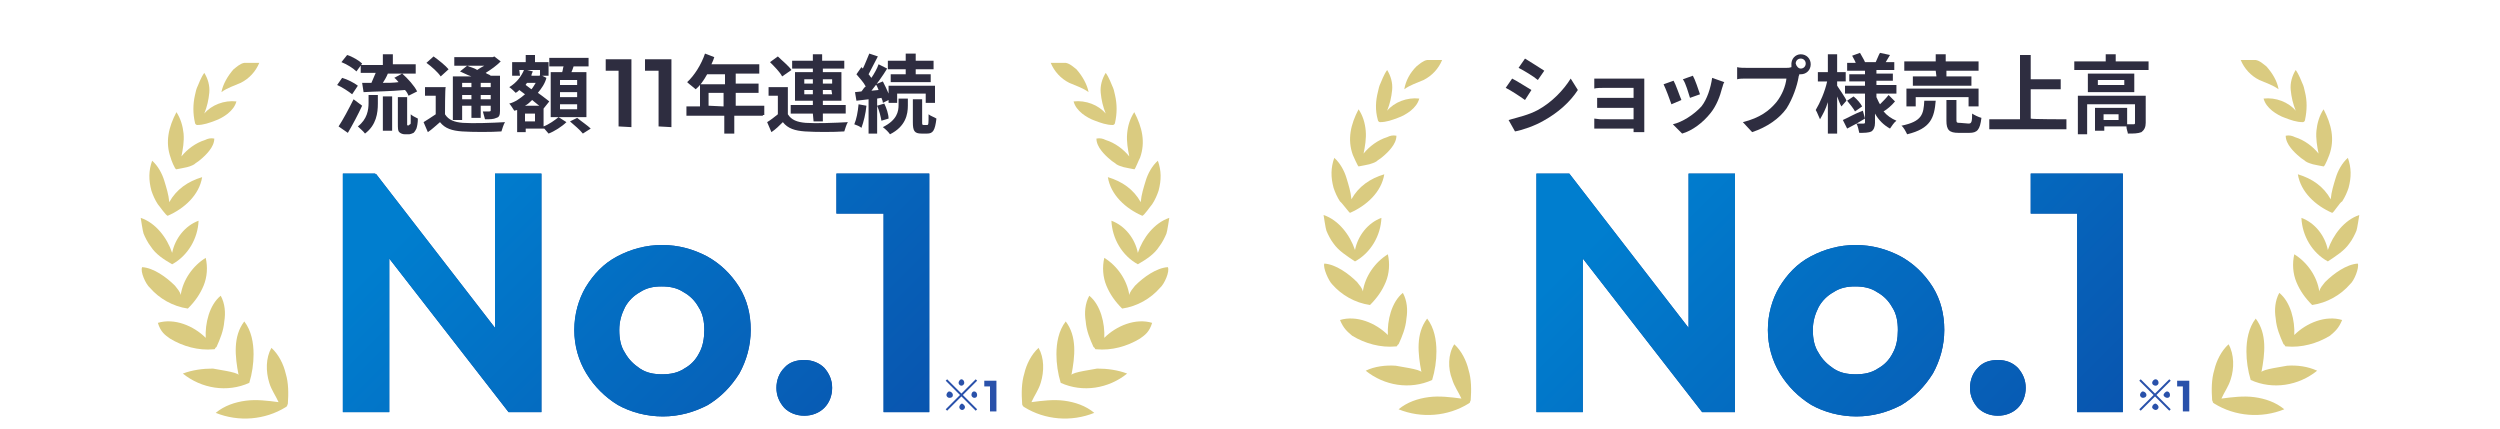 <?xml version="1.0" encoding="utf-8"?>
<!-- Generator: Adobe Illustrator 27.3.1, SVG Export Plug-In . SVG Version: 6.00 Build 0)  -->
<svg version="1.1" id="レイヤー_1" xmlns="http://www.w3.org/2000/svg" xmlns:xlink="http://www.w3.org/1999/xlink" x="0px"
	 y="0px" viewBox="0 0 350 60" style="enable-background:new 0 0 350 60;" xml:space="preserve">
<style type="text/css">
	.st0{fill:#2E2D40;}
	.st1{fill:url(#SVGID_1_);}
	.st2{fill:url(#SVGID_00000134247469315810197830000011365358787855424901_);}
	.st3{fill:url(#SVGID_00000150066536626799119600000005077106302482807457_);}
	.st4{fill:url(#SVGID_00000116936152210233861540000014166639521089463231_);}
	.st5{fill:url(#SVGID_00000130638366014312618470000006845974575371212433_);}
	.st6{fill:url(#SVGID_00000114074374976989243330000011927307108589875621_);}
	.st7{fill:url(#SVGID_00000172411538451616414080000003224139590765839515_);}
	.st8{fill:url(#SVGID_00000057135837758290987670000015102537421426363837_);}
	.st9{fill:url(#SVGID_00000087408968821166175310000014332601172967923349_);}
	.st10{fill:url(#SVGID_00000161629151101522122160000000120013649658349220_);}
	.st11{fill:url(#SVGID_00000033344949739059033150000004333589884838255248_);}
	.st12{fill:url(#SVGID_00000037691585738080961130000012038611402080807062_);}
	.st13{fill:url(#SVGID_00000106137540248276934730000004511440107778118329_);}
	.st14{fill:url(#SVGID_00000084514836282545308810000004248178853109029517_);}
	.st15{fill:url(#SVGID_00000096738029259727043540000004964566333801746876_);}
	.st16{fill:url(#SVGID_00000030468845821098191630000003140441969317453982_);}
	.st17{fill:#DACB80;}
	.st18{fill:#2951AA;}
</style>
<g>
	<path class="st0" d="M49.3,13.2c-0.5-0.4-1.4-1-2.1-1.3l0.7-1c0.7,0.2,1.7,0.7,2.2,1.1L49.3,13.2z M50.7,14.8
		c-0.6,1.3-1.3,2.6-2,3.8l-1.3-0.9c0.6-0.9,1.4-2.4,2.1-3.8L50.7,14.8z M49.9,10c-0.4-0.4-1.3-1-2.1-1.3l0.8-1
		c0.7,0.2,1.7,0.8,2.1,1.2L49.9,10z M51.6,13.3h1.3v1.2c0,1.3-0.2,3-1.8,4.2c-0.2-0.3-0.7-0.7-1-1c1.3-1,1.5-2.3,1.5-3.3V13.3
		L51.6,13.3z M53.6,9.1V7.6H55V9h3.2v1.3h-3.9c-0.2,0.5-0.5,1-0.7,1.3c0.7,0,1.5,0,2.2-0.1c-0.2-0.2-0.4-0.5-0.6-0.6l1.1-0.6
		c0.8,0.7,1.7,1.7,2.1,2.5l-1.2,0.6c-0.1-0.2-0.2-0.5-0.5-0.8c-2.1,0.2-4.3,0.2-5.8,0.3l-0.2-1.3c0.4,0,0.9,0,1.3,0
		c0.2-0.4,0.4-1,0.6-1.4h-2.1V9.1H53.6z M53.6,13.5h1.3v4.8h-1.3V13.5z M57.2,17.5c0.1,0,0.1,0,0.2-0.1c0.1,0,0.1-0.1,0.1-0.3
		c0-0.2,0-0.6,0-1.1c0.2,0.2,0.6,0.4,1,0.6c0,0.6-0.1,1.1-0.2,1.4c-0.1,0.2-0.2,0.4-0.4,0.6c-0.2,0.1-0.5,0.2-0.6,0.2h-0.6
		c-0.3,0-0.6-0.1-0.8-0.3c-0.2-0.2-0.2-0.5-0.2-1.3v-3.6H57v3.6c0,0.2,0,0.3,0,0.3s0.1,0.1,0.2,0.1l0,0V17.5z"/>
	<path class="st0" d="M62.3,16c0.5,0.8,1.3,1.1,2.5,1.2c1.4,0.1,4.2,0,5.9-0.1c-0.2,0.3-0.4,1-0.5,1.3c-1.4,0.1-4,0.1-5.5,0
		c-1.4-0.1-2.4-0.4-3.1-1.3c-0.6,0.5-1.1,1-1.7,1.4l-0.6-1.4c0.5-0.3,1.1-0.7,1.7-1.1v-2.6h-1.5v-1.2h2.9C62.3,12.2,62.3,16,62.3,16
		z M61.7,10.7c-0.4-0.6-1.3-1.4-2-1.9l1-0.9c0.7,0.5,1.7,1.3,2.1,1.8L61.7,10.7z M64.7,16.8h-1.3v-6.1H66c-0.6-0.2-1.1-0.5-1.6-0.7
		l1-0.8c0.4,0.2,1,0.3,1.4,0.6c0.3-0.2,0.6-0.4,1-0.6h-4.2V8H69l0.2-0.1l0.9,0.7c-0.6,0.6-1.3,1.1-2.1,1.6c0.2,0.2,0.5,0.2,0.7,0.4
		H70v4.9c0,0.6-0.1,0.9-0.5,1c-0.4,0.2-0.9,0.2-1.6,0.2c-0.1-0.3-0.2-0.8-0.3-1.1c0.4,0,0.8,0,0.9,0c0.2,0,0.2-0.1,0.2-0.2v-0.6
		h-1.4v1.7H66v-1.7h-1.3C64.7,14.9,64.7,16.8,64.7,16.8z M64.7,11.6v0.6H66v-0.6H64.7z M66,13.9v-0.6h-1.3v0.6H66z M68.7,11.6h-1.4
		v0.6h1.4V11.6z M68.7,13.9v-0.6h-1.4v0.6H68.7z"/>
	<path class="st0" d="M76.1,17.7c0.8-0.3,1.6-0.9,2.1-1.3l1.1,0.7c-0.6,0.6-1.7,1.3-2.5,1.6c-0.2-0.2-0.4-0.5-0.6-0.7h-2.6v0.5h-1.2
		v-3.1L72,15.5c-0.2-0.3-0.5-0.8-0.7-1c0.8-0.2,1.5-0.7,2.2-1.3l-0.8-0.6c-0.2,0.2-0.3,0.3-0.5,0.4c-0.2-0.2-0.6-0.6-0.9-0.8
		c1-0.6,1.7-1.5,2.1-2.5l1.2,0.3c-0.1,0.2-0.2,0.4-0.2,0.6h1.1l0.2-0.1l0.8,0.4c-0.2,0.8-0.7,1.5-1.2,2.1c0.6,0.4,1.2,0.9,1.6,1.2
		l-0.8,1l0,0L76.1,17.7C76.1,17.7,76.1,17.7,76.1,17.7z M72.8,10.6h-1.1V8.7h1.9v-1h1.3v1h1.9v1.9h-1.2V9.8h-2.9L72.8,10.6
		L72.8,10.6z M74.9,15.9h-1.4V17h1.4V15.9z M75.5,14.8c-0.3-0.2-0.6-0.5-1-0.8c-0.3,0.3-0.6,0.6-1,0.8H75.5z M73.8,11.6
		c-0.1,0.1-0.2,0.2-0.2,0.3l0.8,0.6c0.2-0.2,0.4-0.6,0.6-0.9C75,11.6,73.8,11.6,73.8,11.6z M78.7,10.1c0.1-0.2,0.1-0.6,0.2-0.8h-2
		V8.1h5.5v1.2h-2.1c-0.1,0.3-0.2,0.6-0.3,0.8h2.1v6.3h-5v-6.3C77.1,10.1,78.7,10.1,78.7,10.1z M80.8,11.2h-2.4v0.7h2.4V11.2z
		 M80.8,12.9h-2.4v0.7h2.4V12.9z M80.8,14.6h-2.4v0.7h2.4V14.6z M80.8,16.5c0.6,0.5,1.5,1.1,1.9,1.5l-1.1,0.7
		c-0.4-0.5-1.2-1.2-1.8-1.7L80.8,16.5z"/>
	<path class="st0" d="M84.8,9.9V8.3h3.5v1.6C88.3,9.9,84.8,9.9,84.8,9.9z M86.6,17.7V8.3h1.8v9.5L86.6,17.7L86.6,17.7z"/>
	<path class="st0" d="M90.3,9.9V8.3h3.6v1.6C93.9,9.9,90.3,9.9,90.3,9.9z M92.2,17.7V8.3H94v9.5L92.2,17.7L92.2,17.7z"/>
	<path class="st0" d="M106.8,16.2h-4v2.5h-1.4v-2.5h-5.3v-1.3H98v-3.1h3.5v-1.4H99c-0.5,0.9-1,1.6-1.6,2.1c-0.2-0.2-0.9-0.7-1.2-1
		c1-0.9,2-2.5,2.5-4L100,8c-0.1,0.3-0.2,0.6-0.4,1h6.7v1.3H103v1.4h3.2V13H103v1.8h4v1.3h-0.2V16.2z M101.3,14.9V13h-2.1v1.8
		L101.3,14.9L101.3,14.9z"/>
	<path class="st0" d="M110.3,16c0.5,0.8,1.3,1.1,2.5,1.2c1.4,0.1,4.2,0,5.9-0.1c-0.2,0.3-0.4,1-0.5,1.3c-1.5,0.1-4,0.1-5.5,0
		c-1.4-0.1-2.4-0.4-3.1-1.3c-0.5,0.5-1,1-1.6,1.4l-0.6-1.4c0.5-0.3,1-0.7,1.5-1.1v-2.6h-1.3v-1.2h2.7V16L110.3,16z M109.5,10.7
		c-0.3-0.6-1.1-1.4-1.7-2l1.1-0.8c0.6,0.6,1.5,1.3,1.9,1.9L109.5,10.7z M113.8,15.9h-3.1v-1.2h3.1v-0.6h-2.5v-4h2.5V9.6h-2.9V8.5
		h2.9V7.6h1.3v0.9h3.1v1.1h-3v0.5h2.6v4h-2.6v0.6h3.2v1.2h-3.2V17h-1.3L113.8,15.9L113.8,15.9z M112.6,11.7h1.2v-0.6h-1.2V11.7z
		 M113.8,13.2v-0.6h-1.2v0.6H113.8z M115.2,11.1v0.6h1.3v-0.6H115.2z M116.4,12.6h-1.2v0.6h1.3L116.4,12.6L116.4,12.6z"/>
	<path class="st0" d="M121.3,14.8c-0.1,1.1-0.4,2.3-0.7,3.1c-0.2-0.2-0.7-0.4-1-0.5c0.3-0.7,0.5-1.7,0.6-2.8L121.3,14.8z
		 M122.8,13.8v4.9h-1.2v-4.8l-1.7,0.2l-0.2-1.2l0.9-0.1c0.2-0.2,0.3-0.5,0.6-0.7c-0.3-0.6-0.9-1.2-1.3-1.7l0.7-1
		c0.1,0.1,0.2,0.2,0.2,0.2c0.3-0.6,0.6-1.4,0.9-2.1l1.2,0.4c-0.4,0.8-0.9,1.7-1.3,2.5c0.2,0.2,0.2,0.3,0.4,0.5
		c0.4-0.6,0.8-1.3,1-1.9l1.2,0.6c-0.6,1-1.4,2.1-2.2,3.1l1-0.1c-0.1-0.2-0.2-0.6-0.4-0.8l1-0.4c0.3,0.6,0.6,1.2,0.8,1.7V12h6.5v2.4
		h-1.3v-1.3h-4v1.3h-1.2V14l-0.8,0.4c0-0.2-0.1-0.5-0.2-0.7L122.8,13.8z M123.8,14.5c0.3,0.6,0.6,1.5,0.6,2.1l-1,0.3
		c-0.1-0.6-0.3-1.4-0.6-2.1L123.8,14.5z M125.8,13.8h1.3v1c0,1.2-0.3,2.9-2.5,4c-0.2-0.3-0.6-0.7-1-1c2-1,2.2-2.2,2.2-3.1V13.8
		L125.8,13.8z M126.8,9.7h-2.5V8.5h2.5v-1h1.4v1h2.5v1.2h-2.5v0.7h2.1v1.1h-5.6v-1.1h2.1V9.7z M129.8,17.5c0.2,0,0.2-0.2,0.2-1.5
		c0.2,0.2,0.8,0.4,1.1,0.6c-0.2,1.7-0.5,2.1-1.3,2.1H129c-1,0-1.2-0.4-1.2-1.6v-3.2h1.3v3.2c0,0.3,0,0.4,0.2,0.4H129.8z"/>
</g>
<g>
	<path class="st0" d="M214.4,12.6l-0.9,1.4c-0.7-0.5-1.9-1.3-2.7-1.7l0.9-1.3C212.5,11.4,213.7,12.2,214.4,12.6z M215.3,15.4
		c2-1.1,3.6-2.8,4.6-4.4l1,1.6c-1.1,1.7-2.8,3.2-4.8,4.3c-1.2,0.7-2.9,1.3-4,1.5l-0.9-1.6C212.6,16.4,214,16.1,215.3,15.4z
		 M216.2,9.9l-0.9,1.3c-0.6-0.5-1.9-1.3-2.7-1.7l0.9-1.3C214.3,8.7,215.6,9.5,216.2,9.9z"/>
	<path class="st0" d="M224.7,11h4.5c0.3,0,0.7,0,1,0c0,0.2,0,0.6,0,0.8v5.9c0,0.2,0,0.6,0,0.8h-1.5c0-0.1,0-0.3,0-0.5h-4.5
		c-0.3,0-0.8,0-1,0v-1.4c0.2,0,0.6,0.1,1,0.1h4.5v-1.6h-3.8c-0.5,0-1,0-1.3,0v-1.4c0.3,0,0.9,0,1.3,0h3.8v-1.4h-4
		c-0.5,0-1.2,0-1.5,0.1V11C223.5,11,224.2,11,224.7,11z"/>
	<path class="st0" d="M235.4,14l-1.4,0.6c-0.2-0.6-0.8-2.2-1.1-2.8l1.4-0.5C234.6,11.8,235.1,13.3,235.4,14z M241.1,12.3
		c-0.3,1.2-0.8,2.5-1.6,3.5c-1.1,1.4-2.6,2.5-4,2.9l-1.3-1.3c1.3-0.3,2.9-1.3,4-2.5c0.8-1,1.3-2.6,1.5-4l1.7,0.6
		C241.2,11.8,241.2,12.1,241.1,12.3z M238,13.2l-1.4,0.5c-0.2-0.6-0.6-2.1-1-2.6l1.4-0.5C237.3,11.1,237.8,12.6,238,13.2z"/>
	<path class="st0" d="M252.1,7.6c0.8,0,1.4,0.6,1.4,1.4s-0.6,1.4-1.4,1.4c-0.1,0-0.1,0-0.2,0c0,0.2-0.1,0.2-0.1,0.4
		c-0.2,1.2-0.8,3-1.7,4.4c-1,1.4-2.7,2.6-4.8,3.3l-1.3-1.4c2.4-0.6,3.7-1.6,4.7-2.8c0.8-1,1.3-2.3,1.4-3.3h-5.5
		c-0.6,0-1.1,0-1.4,0.1V9.4c0.3,0.1,1,0.1,1.4,0.1h5.5c0.2,0,0.4,0,0.7-0.1c0-0.1,0-0.2,0-0.2C250.7,8.2,251.4,7.6,252.1,7.6z
		 M252.1,9.6c0.4,0,0.7-0.3,0.7-0.7s-0.3-0.7-0.7-0.7s-0.7,0.3-0.7,0.7C251.5,9.3,251.8,9.6,252.1,9.6z"/>
	<path class="st0" d="M257.8,14.9c-0.2-0.3-0.4-0.9-0.6-1.4v5.2h-1.3v-4.4c-0.3,1-0.7,1.7-1.1,2.4c-0.2-0.4-0.4-1-0.6-1.3
		c0.6-1,1.3-2.6,1.6-4h-1.3v-1.3h1.4V7.6h1.3v2.5h1.2v1.3h-1.2V12c0.3,0.5,1.2,1.7,1.3,2.1L257.8,14.9z M261.1,16.6
		c-0.8,0.5-1.7,1-2.5,1.4l-0.6-1.2c0.7-0.3,1.7-0.9,2.8-1.3L261.1,16.6z M265.3,14.2c-0.5,0.6-1.1,1.1-1.6,1.4
		c0.5,0.6,1.1,1,1.8,1.3c-0.3,0.2-0.7,0.8-0.9,1.1c-0.9-0.5-1.6-1.2-2.1-2.1v1.3c0,0.6-0.2,1-0.5,1.2c-0.4,0.2-1,0.2-1.7,0.2
		c-0.1-0.4-0.2-1-0.4-1.3c0.4,0,0.9,0,1,0c0.2,0,0.2-0.1,0.2-0.2v-4h-2.8V12h2.8v-0.6h-2.2v-1h2.2V9.9h-2.5V8.8h1.2
		c-0.1-0.3-0.3-0.6-0.5-1l1.1-0.4c0.2,0.4,0.6,1,0.7,1.3h1.5c0.2-0.4,0.4-1,0.6-1.3l1.4,0.3c-0.2,0.3-0.4,0.7-0.6,1h1.2v1.1h-2.5
		v0.5h2.3v1h-2.3v0.6h2.8v1.2h-2.8v0.5c0.2,0.4,0.3,0.7,0.5,1c0.4-0.4,0.9-0.9,1.2-1.3L265.3,14.2z M259.5,13.5c0.5,0.4,1,1,1.2,1.4
		l-1,0.7c-0.2-0.4-0.7-1-1.1-1.5L259.5,13.5z"/>
	<path class="st0" d="M271,14.1c-0.2,2.4-0.7,3.9-4,4.7c-0.2-0.4-0.5-1-0.8-1.2c2.9-0.6,3.1-1.6,3.2-3.5
		C269.5,14.1,271,14.1,271,14.1z M271,9.9h-4.4V8.6h4.4v-1h1.4v1h4.6v1.3h-4.5v0.8h3.5V12h-8.2v-1.3h3.3L271,9.9L271,9.9z
		 M275.6,14.9v-1.3h-7.4v1.3h-1.3v-2.5H277v2.5H275.6z M275.6,17.3c0.4,0,0.5-0.2,0.5-1.4c0.3,0.2,0.9,0.5,1.3,0.6
		c-0.2,1.7-0.6,2.1-1.7,2.1h-1.5c-1.3,0-1.7-0.4-1.7-1.7V14h1.4v2.8c0,0.4,0.1,0.4,0.5,0.4L275.6,17.3L275.6,17.3z"/>
	<path class="st0" d="M289.3,16.7v1.4h-10.8v-1.4h4.3v-9h1.5v3.4h4.2v1.4h-4.2v4.1C284.3,16.7,289.3,16.7,289.3,16.7z"/>
	<path class="st0" d="M300.8,8.6v1.2h-10.4V8.6h4.4v-1h1.4v1H300.8z M300.4,17.2c0,0.6-0.2,1-0.6,1.3c-0.5,0.2-1.1,0.2-1.9,0.2
		c0-0.2-0.2-0.6-0.2-1h-3.1v0.6h-1.3v-3.2h4.5v2.3c0.4,0,0.8,0,0.9,0c0.2,0,0.2-0.1,0.2-0.2v-2.6h-6.7v4.2h-1.3v-5.4h9.5V17.2z
		 M298.8,10.3v2.6h-6.5v-2.6C292.3,10.3,298.8,10.3,298.8,10.3z M297.4,11.2h-3.7v0.7h3.7V11.2z M296.6,16h-2.1v0.8h2.1V16z"/>
</g>
<g>
	<g>
		
			<linearGradient id="SVGID_1_" gradientUnits="userSpaceOnUse" x1="-18.822" y1="-37.2" x2="78.97" y2="33.307" gradientTransform="matrix(1 0 0 -1 0 62)">
			<stop  offset="0" style="stop-color:#1376BE"/>
			<stop  offset="1" style="stop-color:#124A9E"/>
		</linearGradient>
		<polygon class="st1" points="69.3,45.9 52.6,24.3 52.6,24.5 52.5,24.3 48,24.3 48,57.7 54.5,57.7 54.5,36.2 71.2,57.7 75.8,57.7 
			75.8,24.3 69.3,24.3 		"/>
		
			<linearGradient id="SVGID_00000083055732517145044920000005106535563967493018_" gradientUnits="userSpaceOnUse" x1="45.753" y1="-18.148" x2="102.695" y2="22.907" gradientTransform="matrix(1 0 0 -1 0 62)">
			<stop  offset="0" style="stop-color:#1376BE"/>
			<stop  offset="1" style="stop-color:#124A9E"/>
		</linearGradient>
		<path style="fill:url(#SVGID_00000083055732517145044920000005106535563967493018_);" d="M99,35.9c-1.9-1-4-1.6-6.3-1.6
			s-4.4,0.6-6.3,1.6s-3.3,2.5-4.4,4.3c-1,1.7-1.6,3.8-1.6,6s0.6,4.3,1.7,6.1s2.6,3.3,4.4,4.4c1.8,1,4,1.6,6.3,1.6s4.4-0.6,6.3-1.6
			c1.8-1.1,3.2-2.5,4.4-4.4c1-1.8,1.6-3.9,1.6-6.1c0-2.2-0.5-4.2-1.6-6C102.3,38.3,100.8,36.9,99,35.9z M97.9,49.4
			c-0.5,1-1.2,1.7-2.1,2.2c-0.9,0.6-1.9,0.8-3.1,0.8s-2.2-0.2-3.1-0.8s-1.6-1.3-2.1-2.2c-0.6-0.9-0.8-2-0.8-3.2S87,44,87.5,43
			c0.5-0.9,1.2-1.6,2.1-2.1c0.9-0.6,1.9-0.8,3-0.8c1.2,0,2.2,0.2,3.1,0.8c0.9,0.5,1.6,1.2,2.1,2.1c0.6,0.9,0.8,2,0.8,3.2
			S98.4,48.5,97.9,49.4z"/>
		
			<linearGradient id="SVGID_00000117643231407099797550000011059064138034987929_" gradientUnits="userSpaceOnUse" x1="97.614" y1="-3.085" x2="115.768" y2="10.004" gradientTransform="matrix(1 0 0 -1 0 62)">
			<stop  offset="0" style="stop-color:#1376BE"/>
			<stop  offset="1" style="stop-color:#124A9E"/>
		</linearGradient>
		<path style="fill:url(#SVGID_00000117643231407099797550000011059064138034987929_);" d="M112.6,50.4c-1.1,0-2.1,0.3-2.8,1.1
			c-0.7,0.7-1.1,1.7-1.1,2.8s0.4,2,1.1,2.8c0.7,0.7,1.7,1.1,2.8,1.1c1.1,0,2.1-0.4,2.8-1.1c0.7-0.7,1.1-1.7,1.1-2.8s-0.4-2-1.1-2.8
			C114.7,50.8,113.7,50.4,112.6,50.4z"/>
		
			<linearGradient id="SVGID_00000173857440304173757050000006542021767435995572_" gradientUnits="userSpaceOnUse" x1="78.359" y1="-11.619" x2="135.794" y2="29.792" gradientTransform="matrix(1 0 0 -1 0 62)">
			<stop  offset="0" style="stop-color:#1376BE"/>
			<stop  offset="1" style="stop-color:#124A9E"/>
		</linearGradient>
		<polygon style="fill:url(#SVGID_00000173857440304173757050000006542021767435995572_);" points="129.6,24.3 123.7,24.3 
			117.1,24.3 117.1,29.9 123.7,29.9 123.7,57.7 130.1,57.7 130.1,24.3 		"/>
	</g>
	<g>
		
			<linearGradient id="SVGID_00000047048278481929375990000005056963747827712911_" gradientUnits="userSpaceOnUse" x1="170.016" y1="-43.051" x2="112.271" y2="14.694" gradientTransform="matrix(1 0 0 -1 -65.665 40.4)">
			<stop  offset="0" style="stop-color:#0955AF"/>
			<stop  offset="0.854" style="stop-color:#007ECF"/>
		</linearGradient>
		<polygon style="fill:url(#SVGID_00000047048278481929375990000005056963747827712911_);" points="69.3,45.9 52.6,24.3 52.6,24.5 
			52.5,24.3 48,24.3 48,57.7 54.5,57.7 54.5,36.2 71.2,57.7 75.8,57.7 75.8,24.3 69.3,24.3 		"/>
		
			<linearGradient id="SVGID_00000065058548431175114760000008421419952754806414_" gradientUnits="userSpaceOnUse" x1="182.827" y1="-30.241" x2="125.081" y2="27.505" gradientTransform="matrix(1 0 0 -1 -65.665 40.4)">
			<stop  offset="0" style="stop-color:#0955AF"/>
			<stop  offset="0.854" style="stop-color:#007ECF"/>
		</linearGradient>
		<path style="fill:url(#SVGID_00000065058548431175114760000008421419952754806414_);" d="M99,35.9c-1.9-1-4-1.6-6.3-1.6
			s-4.4,0.6-6.3,1.6s-3.3,2.5-4.4,4.3c-1,1.7-1.6,3.8-1.6,6s0.6,4.3,1.7,6.1s2.6,3.3,4.4,4.4c1.8,1,4,1.6,6.3,1.6s4.4-0.6,6.3-1.6
			c1.8-1.1,3.2-2.5,4.4-4.4c1-1.8,1.6-3.9,1.6-6.1c0-2.2-0.5-4.2-1.6-6C102.3,38.3,100.8,36.9,99,35.9z M97.9,49.4
			c-0.5,1-1.2,1.7-2.1,2.2c-0.9,0.6-1.9,0.8-3.1,0.8s-2.2-0.2-3.1-0.8s-1.6-1.3-2.1-2.2c-0.6-0.9-0.8-2-0.8-3.2S87,44,87.5,43
			c0.5-0.9,1.2-1.6,2.1-2.1c0.9-0.6,1.9-0.8,3-0.8c1.2,0,2.2,0.2,3.1,0.8c0.9,0.5,1.6,1.2,2.1,2.1c0.6,0.9,0.8,2,0.8,3.2
			S98.4,48.5,97.9,49.4z"/>
		
			<linearGradient id="SVGID_00000178200868805281982090000014458246487966471862_" gradientUnits="userSpaceOnUse" x1="188.716" y1="-24.351" x2="130.971" y2="33.394" gradientTransform="matrix(1 0 0 -1 -65.665 40.4)">
			<stop  offset="0" style="stop-color:#0955AF"/>
			<stop  offset="0.854" style="stop-color:#007ECF"/>
		</linearGradient>
		<path style="fill:url(#SVGID_00000178200868805281982090000014458246487966471862_);" d="M112.6,50.4c-1.1,0-2.1,0.3-2.8,1.1
			c-0.7,0.7-1.1,1.7-1.1,2.8s0.4,2,1.1,2.8c0.7,0.7,1.7,1.1,2.8,1.1c1.1,0,2.1-0.4,2.8-1.1c0.7-0.7,1.1-1.7,1.1-2.8s-0.4-2-1.1-2.8
			C114.7,50.8,113.7,50.4,112.6,50.4z"/>
		
			<linearGradient id="SVGID_00000054242337153264876470000009276762678037864123_" gradientUnits="userSpaceOnUse" x1="202.515" y1="-10.55" x2="144.769" y2="47.196" gradientTransform="matrix(1 0 0 -1 -65.665 40.4)">
			<stop  offset="0" style="stop-color:#0955AF"/>
			<stop  offset="0.854" style="stop-color:#007ECF"/>
		</linearGradient>
		<polygon style="fill:url(#SVGID_00000054242337153264876470000009276762678037864123_);" points="129.6,24.3 123.7,24.3 
			117.1,24.3 117.1,29.9 123.7,29.9 123.7,57.7 130.1,57.7 130.1,24.3 		"/>
	</g>
</g>
<g>
	<g>
		
			<linearGradient id="SVGID_00000108994958117916761330000001126189399651753346_" gradientUnits="userSpaceOnUse" x1="148.288" y1="-37.193" x2="246.08" y2="33.315" gradientTransform="matrix(1 0 0 -1 0 62)">
			<stop  offset="0" style="stop-color:#1376BE"/>
			<stop  offset="1" style="stop-color:#124A9E"/>
		</linearGradient>
		<polygon style="fill:url(#SVGID_00000108994958117916761330000001126189399651753346_);" points="236.4,45.9 219.7,24.3 
			219.7,24.5 219.7,24.3 215.1,24.3 215.1,57.7 221.6,57.7 221.6,36.2 238.3,57.7 242.9,57.7 242.9,24.3 236.4,24.3 		"/>
		
			<linearGradient id="SVGID_00000152979371127077713470000016298695220332594056_" gradientUnits="userSpaceOnUse" x1="212.863" y1="-18.14" x2="269.805" y2="22.914" gradientTransform="matrix(1 0 0 -1 0 62)">
			<stop  offset="0" style="stop-color:#1376BE"/>
			<stop  offset="1" style="stop-color:#124A9E"/>
		</linearGradient>
		<path style="fill:url(#SVGID_00000152979371127077713470000016298695220332594056_);" d="M266.1,35.9c-1.9-1-4-1.6-6.3-1.6
			s-4.4,0.6-6.3,1.6s-3.3,2.5-4.4,4.3c-1,1.7-1.6,3.8-1.6,6s0.6,4.3,1.7,6.1c1.1,1.8,2.6,3.3,4.4,4.4c1.8,1,4,1.6,6.3,1.6
			s4.4-0.6,6.3-1.6c1.8-1.1,3.2-2.5,4.4-4.4c1-1.8,1.6-3.9,1.6-6.1c0-2.2-0.5-4.2-1.6-6C269.4,38.3,267.9,36.9,266.1,35.9z
			 M265,49.4c-0.5,1-1.2,1.7-2.1,2.2c-0.9,0.6-1.9,0.8-3.1,0.8s-2.2-0.2-3.1-0.8s-1.6-1.3-2.1-2.2c-0.6-0.9-0.8-2-0.8-3.2
			s0.3-2.2,0.8-3.2c0.5-0.9,1.2-1.6,2.1-2.1c0.9-0.6,1.9-0.8,3-0.8c1.2,0,2.2,0.2,3.1,0.8c0.9,0.5,1.6,1.2,2.1,2.1
			c0.6,0.9,0.8,2,0.8,3.2S265.5,48.5,265,49.4z"/>
		
			<linearGradient id="SVGID_00000025417138371311270860000004936394315130299300_" gradientUnits="userSpaceOnUse" x1="264.724" y1="-3.078" x2="282.878" y2="10.011" gradientTransform="matrix(1 0 0 -1 0 62)">
			<stop  offset="0" style="stop-color:#1376BE"/>
			<stop  offset="1" style="stop-color:#124A9E"/>
		</linearGradient>
		<path style="fill:url(#SVGID_00000025417138371311270860000004936394315130299300_);" d="M279.7,50.4c-1.1,0-2.1,0.3-2.8,1.1
			c-0.7,0.7-1.1,1.7-1.1,2.8s0.4,2,1.1,2.8c0.7,0.7,1.7,1.1,2.8,1.1c1.1,0,2.1-0.4,2.8-1.1c0.7-0.7,1.1-1.7,1.1-2.8s-0.4-2-1.1-2.8
			C281.8,50.8,280.9,50.4,279.7,50.4z"/>
		
			<linearGradient id="SVGID_00000032635844792437158110000012878242156632376729_" gradientUnits="userSpaceOnUse" x1="245.486" y1="-11.635" x2="302.921" y2="29.775" gradientTransform="matrix(1 0 0 -1 0 62)">
			<stop  offset="0" style="stop-color:#1376BE"/>
			<stop  offset="1" style="stop-color:#124A9E"/>
		</linearGradient>
		<polygon style="fill:url(#SVGID_00000032635844792437158110000012878242156632376729_);" points="296.7,24.3 290.8,24.3 
			284.3,24.3 284.3,29.9 290.8,29.9 290.8,57.7 297.2,57.7 297.2,24.3 		"/>
	</g>
	<g>
		
			<linearGradient id="SVGID_00000063629979828795042000000010259458893448737929_" gradientUnits="userSpaceOnUse" x1="337.124" y1="-43.059" x2="279.378" y2="14.686" gradientTransform="matrix(1 0 0 -1 -65.665 40.4)">
			<stop  offset="0" style="stop-color:#0955AF"/>
			<stop  offset="0.854" style="stop-color:#007ECF"/>
		</linearGradient>
		<polygon style="fill:url(#SVGID_00000063629979828795042000000010259458893448737929_);" points="236.4,45.9 219.7,24.3 
			219.7,24.5 219.7,24.3 215.1,24.3 215.1,57.7 221.6,57.7 221.6,36.2 238.3,57.7 242.9,57.7 242.9,24.3 236.4,24.3 		"/>
		
			<linearGradient id="SVGID_00000071554030073651799200000012742819951810879164_" gradientUnits="userSpaceOnUse" x1="349.935" y1="-30.248" x2="292.189" y2="27.497" gradientTransform="matrix(1 0 0 -1 -65.665 40.4)">
			<stop  offset="0" style="stop-color:#0955AF"/>
			<stop  offset="0.854" style="stop-color:#007ECF"/>
		</linearGradient>
		<path style="fill:url(#SVGID_00000071554030073651799200000012742819951810879164_);" d="M266.1,35.9c-1.9-1-4-1.6-6.3-1.6
			s-4.4,0.6-6.3,1.6s-3.3,2.5-4.4,4.3c-1,1.7-1.6,3.8-1.6,6s0.6,4.3,1.7,6.1c1.1,1.8,2.6,3.3,4.4,4.4c1.8,1,4,1.6,6.3,1.6
			s4.4-0.6,6.3-1.6c1.8-1.1,3.2-2.5,4.4-4.4c1-1.8,1.6-3.9,1.6-6.1c0-2.2-0.5-4.2-1.6-6C269.4,38.3,267.9,36.9,266.1,35.9z
			 M265,49.4c-0.5,1-1.2,1.7-2.1,2.2c-0.9,0.6-1.9,0.8-3.1,0.8s-2.2-0.2-3.1-0.8s-1.6-1.3-2.1-2.2c-0.6-0.9-0.8-2-0.8-3.2
			s0.3-2.2,0.8-3.2c0.5-0.9,1.2-1.6,2.1-2.1c0.9-0.6,1.9-0.8,3-0.8c1.2,0,2.2,0.2,3.1,0.8c0.9,0.5,1.6,1.2,2.1,2.1
			c0.6,0.9,0.8,2,0.8,3.2S265.5,48.5,265,49.4z"/>
		
			<linearGradient id="SVGID_00000024722756295126005260000000116559545027303306_" gradientUnits="userSpaceOnUse" x1="355.824" y1="-24.359" x2="298.078" y2="33.386" gradientTransform="matrix(1 0 0 -1 -65.665 40.4)">
			<stop  offset="0" style="stop-color:#0955AF"/>
			<stop  offset="0.854" style="stop-color:#007ECF"/>
		</linearGradient>
		<path style="fill:url(#SVGID_00000024722756295126005260000000116559545027303306_);" d="M279.7,50.4c-1.1,0-2.1,0.3-2.8,1.1
			c-0.7,0.7-1.1,1.7-1.1,2.8s0.4,2,1.1,2.8c0.7,0.7,1.7,1.1,2.8,1.1c1.1,0,2.1-0.4,2.8-1.1c0.7-0.7,1.1-1.7,1.1-2.8s-0.4-2-1.1-2.8
			C281.8,50.8,280.9,50.4,279.7,50.4z"/>
		
			<linearGradient id="SVGID_00000138546509863608062620000016680381987258167437_" gradientUnits="userSpaceOnUse" x1="369.615" y1="-10.55" x2="311.869" y2="47.196" gradientTransform="matrix(1 0 0 -1 -65.665 40.4)">
			<stop  offset="0" style="stop-color:#0955AF"/>
			<stop  offset="0.854" style="stop-color:#007ECF"/>
		</linearGradient>
		<polygon style="fill:url(#SVGID_00000138546509863608062620000016680381987258167437_);" points="296.7,24.3 290.8,24.3 
			284.3,24.3 284.3,29.9 290.8,29.9 290.8,57.7 297.2,57.7 297.2,24.3 		"/>
	</g>
</g>
<g>
	<g>
		<g>
			<path class="st17" d="M37.7,53.6c0.3,1,0.9,1.8,1.3,2.7c-1.5-0.2-3.1-0.4-4.6-0.2s-3,0.7-4.2,1.7c3.2,1.3,6.9,1,9.8-0.8
				c0.1-0.1,0.2-0.1,0.2-0.2s0.1-0.2,0.1-0.3c0.1-1.4,0.1-2.9-0.3-4.2c-0.3-1.3-1-2.7-2-3.6C37.2,50.1,37.2,52,37.7,53.6z"/>
			<path class="st17" d="M25.6,52.3c2.6,2.1,6.2,2.7,9.3,1.3c0.4-1.3,0.6-2.7,0.6-4c0-1.6-0.3-3.3-1.3-4.6c-1.6,2.1-1.3,4.9-0.8,7.5
				c-0.1-0.4-3.2-0.8-3.6-0.9C28.4,51.6,26.9,51.8,25.6,52.3z"/>
			<path class="st17" d="M23.8,47.4c1.8,1.1,4,1.7,6.1,1.5c0.1,0,0.2,0,0.2-0.1c0.1-0.1,0.1-0.2,0.2-0.2c0.5-1.1,1-2.3,1.1-3.6
				c0.2-1.2,0.1-2.5-0.5-3.6c-1.6,1.3-2.2,3.9-2.1,5.9c-1.7-1.7-4.4-2.8-6.7-2.1C22.5,46.5,23.1,46.9,23.8,47.4"/>
			<path class="st17" d="M21,40.3c1.3,1.5,3.2,2.6,5.3,2.9c1-1,1.7-2,2.2-3.2s0.6-2.6,0.3-3.9c-1.8,1.1-3.2,3.1-3.5,5.2
				c-0.1-0.5-0.5-0.9-0.8-1.3c-1.2-1.2-3-2.5-4.6-2.6C19.6,38,20.4,39.8,21,40.3"/>
			<path class="st17" d="M24.1,37c2.2-1.2,3.6-3.6,3.7-6.1c-1.9,0.7-3.3,2.5-3.7,4.5c-0.7-2.1-2.3-4.2-4.4-4.9c0,0,0.3,2,0.4,2.2
				c0.2,0.5,0.6,1.3,1,1.8C21.8,35.6,22.9,36.3,24.1,37z"/>
			<path class="st17" d="M23.5,30.2c2.3-1,4.4-2.9,4.8-5.4c-2,0.6-3.6,1.7-4.6,3.5c-0.1-1.1-0.4-2-0.7-3c-0.3-1-0.9-2.1-1.7-2.8
				c-0.5,1.4-0.5,2.7-0.1,4.2c0.2,0.6,0.5,1.3,0.9,1.9C22.3,28.8,23.3,30.3,23.5,30.2z"/>
			<path class="st17" d="M24.7,23.7c0.6-0.1,1-0.2,1.5-0.3c0.3-0.1,0.7-0.2,1-0.4c0.2-0.2,0.6-0.4,0.8-0.6c0.5-0.4,1-0.9,1.3-1.3
				c0.4-0.5,0.7-1.1,0.7-1.7c-0.5-0.1-0.9,0-1.3,0.2c-1.3,0.4-2.5,1.3-3.3,2.3c0.2-1,0.4-2.1,0.3-3.2c-0.1-1-0.4-2.1-1-3
				c-1.1,2.1-1.6,4.2-0.8,6.4C23.9,22.2,24.5,23.8,24.7,23.7z"/>
			<path class="st17" d="M27.3,17.2c0,0.1,0.1,0.2,0.1,0.2c0.1,0.1,0.2,0.1,0.2,0.1c0.9,0,1.7-0.3,2.5-0.6c0.6-0.2,1.3-0.6,1.8-1
				c0.6-0.5,1-1,1.2-1.7c-1.7-0.2-3.5,0.5-4.5,1.7c0.4-1,0.6-1.9,0.7-2.9s-0.2-2-0.7-2.8c-0.5,0.7-0.8,1.6-0.9,1.8
				c-0.2,0.4-0.3,0.8-0.4,1.3C27,14.6,27,15.9,27.3,17.2z"/>
			<path class="st17" d="M31,12.9c0.8-0.6,1.8-0.9,2.7-1.3c1.2-0.6,2.1-1.6,2.6-2.8c0,0-1.9,0-2.1,0c-0.6,0.1-1.1,0.6-1.5,0.9
				C31.9,10.6,31.2,11.8,31,12.9z"/>
		</g>
		<g>
			<path class="st17" d="M145.7,53.6c-0.3,1-0.9,1.8-1.3,2.7c1.5-0.2,3.1-0.4,4.6-0.2s3,0.7,4.2,1.7c-3.2,1.3-6.9,1-9.8-0.8
				c-0.1-0.1-0.2-0.1-0.2-0.2c-0.1-0.1-0.1-0.2-0.1-0.3c-0.1-1.4-0.1-2.9,0.3-4.2c0.3-1.3,1-2.7,2-3.6
				C146.2,50.1,146.2,52,145.7,53.6z"/>
			<path class="st17" d="M157.8,52.3c-2.6,2.1-6.2,2.7-9.3,1.3c-0.4-1.3-0.6-2.7-0.6-4c0-1.6,0.3-3.3,1.3-4.6
				c1.6,2.1,1.3,4.9,0.8,7.5c0.1-0.4,3.2-0.8,3.6-0.9C155,51.6,156.5,51.8,157.8,52.3z"/>
			<path class="st17" d="M159.6,47.4c-1.8,1.1-4,1.7-6.1,1.5c-0.1,0-0.2,0-0.2-0.1c-0.1-0.1-0.1-0.2-0.2-0.2c-0.5-1.1-1-2.3-1.1-3.6
				c-0.2-1.2-0.1-2.5,0.5-3.6c1.6,1.3,2.2,3.9,2.1,5.9c1.7-1.7,4.4-2.8,6.7-2.1C160.9,46.5,160.3,46.9,159.6,47.4"/>
			<path class="st17" d="M162.4,40.3c-1.3,1.5-3.2,2.6-5.3,2.9c-1-1-1.7-2-2.2-3.2s-0.6-2.6-0.3-3.9c1.8,1.1,3.2,3.1,3.5,5.2
				c0.1-0.5,0.5-0.9,0.8-1.3c1.2-1.2,3-2.5,4.6-2.6C163.8,38,163,39.8,162.4,40.3"/>
			<path class="st17" d="M159.3,37c-2.2-1.2-3.6-3.6-3.7-6.1c1.9,0.7,3.3,2.5,3.7,4.5c0.7-2.1,2.3-4.2,4.4-4.9c0,0-0.3,2-0.4,2.2
				c-0.2,0.5-0.6,1.3-1,1.8C161.6,35.6,160.5,36.3,159.3,37z"/>
			<path class="st17" d="M159.9,30.2c-2.3-1-4.4-2.9-4.8-5.4c2,0.6,3.6,1.7,4.6,3.5c0.1-1.1,0.4-2,0.7-3s0.9-2.1,1.7-2.8
				c0.5,1.4,0.5,2.7,0.1,4.2c-0.2,0.6-0.5,1.3-0.9,1.9C161.1,28.8,160.1,30.3,159.9,30.2z"/>
			<path class="st17" d="M158.8,23.7c-0.6-0.1-1-0.2-1.5-0.3c-0.3-0.1-0.7-0.2-1-0.4c-0.2-0.2-0.6-0.4-0.8-0.6
				c-0.5-0.4-1-0.9-1.3-1.3c-0.4-0.5-0.7-1.1-0.7-1.7c0.5-0.1,0.9,0,1.3,0.2c1.3,0.4,2.5,1.3,3.3,2.3c-0.2-1-0.4-2.1-0.3-3.2
				s0.4-2.1,1-3c1.1,2.1,1.6,4.2,0.8,6.4C159.5,22.2,158.9,23.8,158.8,23.7z"/>
			<path class="st17" d="M156.1,17.2c0,0.1-0.1,0.2-0.1,0.2c-0.1,0.1-0.2,0.1-0.2,0.1c-0.9,0-1.7-0.3-2.5-0.6
				c-0.6-0.2-1.3-0.6-1.8-1c-0.6-0.5-1-1-1.2-1.7c1.7-0.2,3.5,0.5,4.5,1.7c-0.4-1-0.6-1.9-0.7-2.9c-0.1-1,0.2-2,0.7-2.8
				c0.5,0.7,0.8,1.6,0.9,1.8c0.2,0.4,0.3,0.8,0.4,1.3C156.4,14.6,156.4,15.9,156.1,17.2z"/>
			<path class="st17" d="M152.4,12.9c-0.8-0.6-1.8-0.9-2.7-1.3c-1.2-0.6-2.1-1.6-2.6-2.8c0,0,1.9,0,2.1,0c0.6,0.1,1.1,0.6,1.5,0.9
				C151.5,10.6,152.2,11.8,152.4,12.9z"/>
		</g>
	</g>
</g>
<g>
	<g>
		<g>
			<path class="st17" d="M203.3,53.1c0.3,1,0.9,1.8,1.3,2.7c-1.5-0.2-3.1-0.4-4.6-0.2s-3,0.7-4.2,1.7c3.2,1.3,6.9,1,9.8-0.8
				c0.1-0.1,0.2-0.1,0.2-0.2s0.1-0.2,0.1-0.3c0.1-1.4,0.1-2.9-0.3-4.2c-0.3-1.3-1-2.7-2-3.6C202.7,49.6,202.7,51.6,203.3,53.1z"/>
			<path class="st17" d="M191.2,51.9c2.6,2.1,6.2,2.7,9.3,1.3c0.4-1.3,0.6-2.7,0.6-4c0-1.6-0.3-3.3-1.3-4.6
				c-1.6,2.1-1.3,4.9-0.8,7.5c-0.1-0.4-3.2-0.8-3.6-0.9C194,51.1,192.4,51.3,191.2,51.9z"/>
			<path class="st17" d="M189.3,47c1.8,1.1,4,1.7,6.1,1.5c0.1,0,0.2,0,0.2-0.1c0.1-0.1,0.1-0.2,0.2-0.2c0.5-1.1,1-2.3,1.1-3.6
				c0.2-1.2,0.1-2.5-0.5-3.6c-1.6,1.3-2.2,3.9-2.1,5.9c-1.7-1.7-4.4-2.8-6.7-2.1C188.1,46,188.6,46.4,189.3,47"/>
			<path class="st17" d="M186.5,39.8c1.3,1.5,3.2,2.6,5.3,2.9c1-1,1.7-2,2.2-3.2s0.6-2.6,0.3-3.9c-1.8,1.1-3.2,3.1-3.5,5.2
				c-0.1-0.5-0.5-0.9-0.8-1.3c-1.2-1.2-3-2.5-4.6-2.6C185.2,37.5,186,39.3,186.5,39.8"/>
			<path class="st17" d="M189.7,36.6c2.2-1.2,3.6-3.6,3.7-6.1c-1.9,0.7-3.3,2.5-3.7,4.5c-0.7-2.1-2.3-4.2-4.4-4.9c0,0,0.3,2,0.4,2.2
				c0.2,0.5,0.6,1.3,1,1.8C187.4,35.1,188.5,35.8,189.7,36.6z"/>
			<path class="st17" d="M189,29.8c2.3-1,4.4-2.9,4.8-5.4c-2,0.6-3.6,1.7-4.6,3.5c-0.1-1.1-0.4-2-0.7-3s-0.9-2.1-1.7-2.8
				c-0.5,1.4-0.5,2.7-0.1,4.2c0.2,0.6,0.5,1.3,0.9,1.9C187.8,28.3,188.9,29.8,189,29.8z"/>
			<path class="st17" d="M190.2,23.3c0.6-0.1,1-0.2,1.5-0.3c0.3-0.1,0.7-0.2,1-0.4c0.2-0.2,0.6-0.4,0.8-0.6c0.5-0.4,1-0.9,1.3-1.3
				c0.4-0.5,0.7-1.1,0.7-1.7c-0.5-0.1-0.9,0-1.3,0.2c-1.3,0.4-2.5,1.3-3.3,2.3c0.2-1,0.4-2.1,0.3-3.2s-0.4-2.1-1-3
				c-1.1,2.1-1.6,4.2-0.8,6.4C189.4,21.7,190.1,23.3,190.2,23.3z"/>
			<path class="st17" d="M192.9,16.8c0,0.1,0.1,0.2,0.1,0.2c0.1,0.1,0.2,0.1,0.2,0.1c0.9,0,1.7-0.3,2.5-0.6c0.6-0.2,1.3-0.6,1.8-1
				c0.6-0.5,1-1,1.2-1.7c-1.7-0.2-3.5,0.5-4.5,1.7c0.4-1,0.6-1.9,0.7-2.9c0.1-1-0.2-2-0.7-2.8c-0.5,0.7-0.8,1.6-0.9,1.8
				c-0.2,0.4-0.3,0.8-0.4,1.3C192.6,14.1,192.5,15.4,192.9,16.8z"/>
			<path class="st17" d="M196.6,12.5c0.8-0.6,1.8-0.9,2.7-1.3c1.2-0.6,2.1-1.6,2.6-2.8c0,0-1.9,0-2.1,0c-0.6,0.1-1.1,0.6-1.5,0.9
				C197.4,10.2,196.8,11.3,196.6,12.5z"/>
		</g>
		<g>
			<path class="st17" d="M312.3,53.1c-0.3,1-0.9,1.8-1.3,2.7c1.5-0.2,3.1-0.4,4.6-0.2s3,0.7,4.2,1.7c-3.2,1.3-6.9,1-9.8-0.8
				c-0.1-0.1-0.2-0.1-0.2-0.2s-0.1-0.2-0.1-0.3c-0.1-1.4-0.1-2.9,0.3-4.2c0.3-1.3,1-2.7,2-3.6C312.8,49.6,312.8,51.6,312.3,53.1z"/>
			<path class="st17" d="M324.4,51.9c-2.6,2.1-6.2,2.7-9.3,1.3c-0.4-1.3-0.6-2.7-0.6-4c0-1.6,0.3-3.3,1.3-4.6
				c1.6,2.1,1.3,4.9,0.8,7.5c0.1-0.4,3.2-0.8,3.6-0.9C321.6,51.1,323.1,51.3,324.4,51.9z"/>
			<path class="st17" d="M326.2,47c-1.8,1.1-4,1.7-6.1,1.5c-0.1,0-0.2,0-0.2-0.1c-0.1-0.1-0.1-0.2-0.2-0.2c-0.5-1.1-1-2.3-1.1-3.6
				c-0.2-1.2-0.1-2.5,0.5-3.6c1.6,1.3,2.2,3.9,2.1,5.9c1.7-1.7,4.4-2.8,6.7-2.1C327.4,46,326.9,46.4,326.2,47"/>
			<path class="st17" d="M329,39.8c-1.3,1.5-3.2,2.6-5.3,2.9c-1-1-1.7-2-2.2-3.2s-0.6-2.6-0.3-3.9c1.8,1.1,3.2,3.1,3.5,5.2
				c0.1-0.5,0.5-0.9,0.8-1.3c1.2-1.2,3-2.5,4.6-2.6C330.3,37.5,329.6,39.3,329,39.8"/>
			<path class="st17" d="M325.9,36.6c-2.2-1.2-3.6-3.6-3.7-6.1c1.9,0.7,3.3,2.5,3.7,4.5c0.7-2.1,2.3-4.2,4.4-4.9c0,0-0.3,2-0.4,2.2
				c-0.2,0.5-0.6,1.3-1,1.8C328.2,35.1,327.1,35.8,325.9,36.6z"/>
			<path class="st17" d="M326.5,29.8c-2.3-1-4.4-2.9-4.8-5.4c2,0.6,3.6,1.7,4.6,3.5c0.1-1.1,0.4-2,0.7-3c0.3-1,0.9-2.1,1.7-2.8
				c0.5,1.4,0.5,2.7,0.1,4.2c-0.2,0.6-0.5,1.3-0.9,1.9C327.6,28.3,326.7,29.8,326.5,29.8z"/>
			<path class="st17" d="M325.3,23.3c-0.6-0.1-1-0.2-1.5-0.3c-0.3-0.1-0.7-0.2-1-0.4c-0.2-0.2-0.6-0.4-0.8-0.6
				c-0.5-0.4-1-0.9-1.3-1.3c-0.4-0.5-0.7-1.1-0.7-1.7c0.5-0.1,0.9,0,1.3,0.2c1.3,0.4,2.5,1.3,3.3,2.3c-0.2-1-0.4-2.1-0.3-3.2
				c0.1-1,0.4-2.1,1-3c1.1,2.1,1.6,4.2,0.8,6.4C326.1,21.7,325.5,23.3,325.3,23.3z"/>
			<path class="st17" d="M322.7,16.8c0,0.1-0.1,0.2-0.1,0.2c-0.1,0.1-0.2,0.1-0.2,0.1c-0.9,0-1.7-0.3-2.5-0.6
				c-0.6-0.2-1.3-0.6-1.8-1c-0.6-0.5-1-1-1.2-1.7c1.7-0.2,3.5,0.5,4.5,1.7c-0.4-1-0.6-1.9-0.7-2.9s0.2-2,0.7-2.8
				c0.5,0.7,0.8,1.6,0.9,1.8c0.2,0.4,0.3,0.8,0.4,1.3C323,14.1,323,15.4,322.7,16.8z"/>
			<path class="st17" d="M319,12.5c-0.8-0.6-1.8-0.9-2.7-1.3c-1.2-0.6-2.1-1.6-2.6-2.8c0,0,1.9,0,2.1,0c0.6,0.1,1.1,0.6,1.5,0.9
				C318.1,10.2,318.8,11.3,319,12.5z"/>
		</g>
	</g>
</g>
<g>
	<path class="st18" d="M136.6,53.1l0.2,0.2l-2,2l2,2l-0.2,0.2l-2-2l-2,2l-0.2-0.2l2-2l-2-2l0.2-0.2l2,2L136.6,53.1z M132.9,55.7
		c-0.2,0-0.4-0.2-0.4-0.4s0.2-0.5,0.4-0.5c0.2,0,0.5,0.2,0.5,0.5S133.2,55.7,132.9,55.7z M134.2,53.6c0-0.2,0.2-0.5,0.4-0.5
		c0.2,0,0.4,0.2,0.4,0.5c0,0.2-0.2,0.4-0.4,0.4C134.4,54,134.2,53.8,134.2,53.6z M135.1,57c0,0.2-0.2,0.4-0.4,0.4
		c-0.2,0-0.4-0.2-0.4-0.4s0.2-0.5,0.4-0.5C134.9,56.6,135.1,56.8,135.1,57z M136.4,54.8c0.2,0,0.4,0.2,0.4,0.5s-0.2,0.4-0.4,0.4
		c-0.2,0-0.4-0.2-0.4-0.4S136.1,54.8,136.4,54.8z"/>
	<path class="st18" d="M137.8,54.1v-0.8h1.7v0.8H137.8z M138.6,57.6v-4.2h0.9v4.2H138.6z"/>
</g>
<g>
	<path class="st18" d="M303.7,53.1l0.2,0.2l-2,2l2,2l-0.2,0.2l-2-2l-2,2l-0.2-0.2l2-2l-2-2l0.2-0.2l2,2L303.7,53.1z M300,55.7
		c-0.2,0-0.4-0.2-0.4-0.4s0.2-0.5,0.4-0.5c0.2,0,0.5,0.2,0.5,0.5S300.2,55.7,300,55.7z M301.3,53.6c0-0.2,0.2-0.5,0.5-0.5
		c0.2,0,0.4,0.2,0.4,0.5c0,0.2-0.2,0.4-0.4,0.4C301.5,54,301.3,53.8,301.3,53.6z M302.2,57c0,0.2-0.2,0.4-0.4,0.4
		c-0.2,0-0.5-0.2-0.5-0.4s0.2-0.5,0.5-0.5C302,56.6,302.2,56.8,302.2,57z M303.4,54.8c0.2,0,0.4,0.2,0.4,0.5s-0.2,0.4-0.4,0.4
		c-0.2,0-0.5-0.2-0.5-0.4S303.2,54.8,303.4,54.8z"/>
	<path class="st18" d="M304.8,54.1v-0.8h1.7v0.8H304.8z M305.6,57.6v-4.2h0.9v4.2H305.6z"/>
</g>
</svg>
